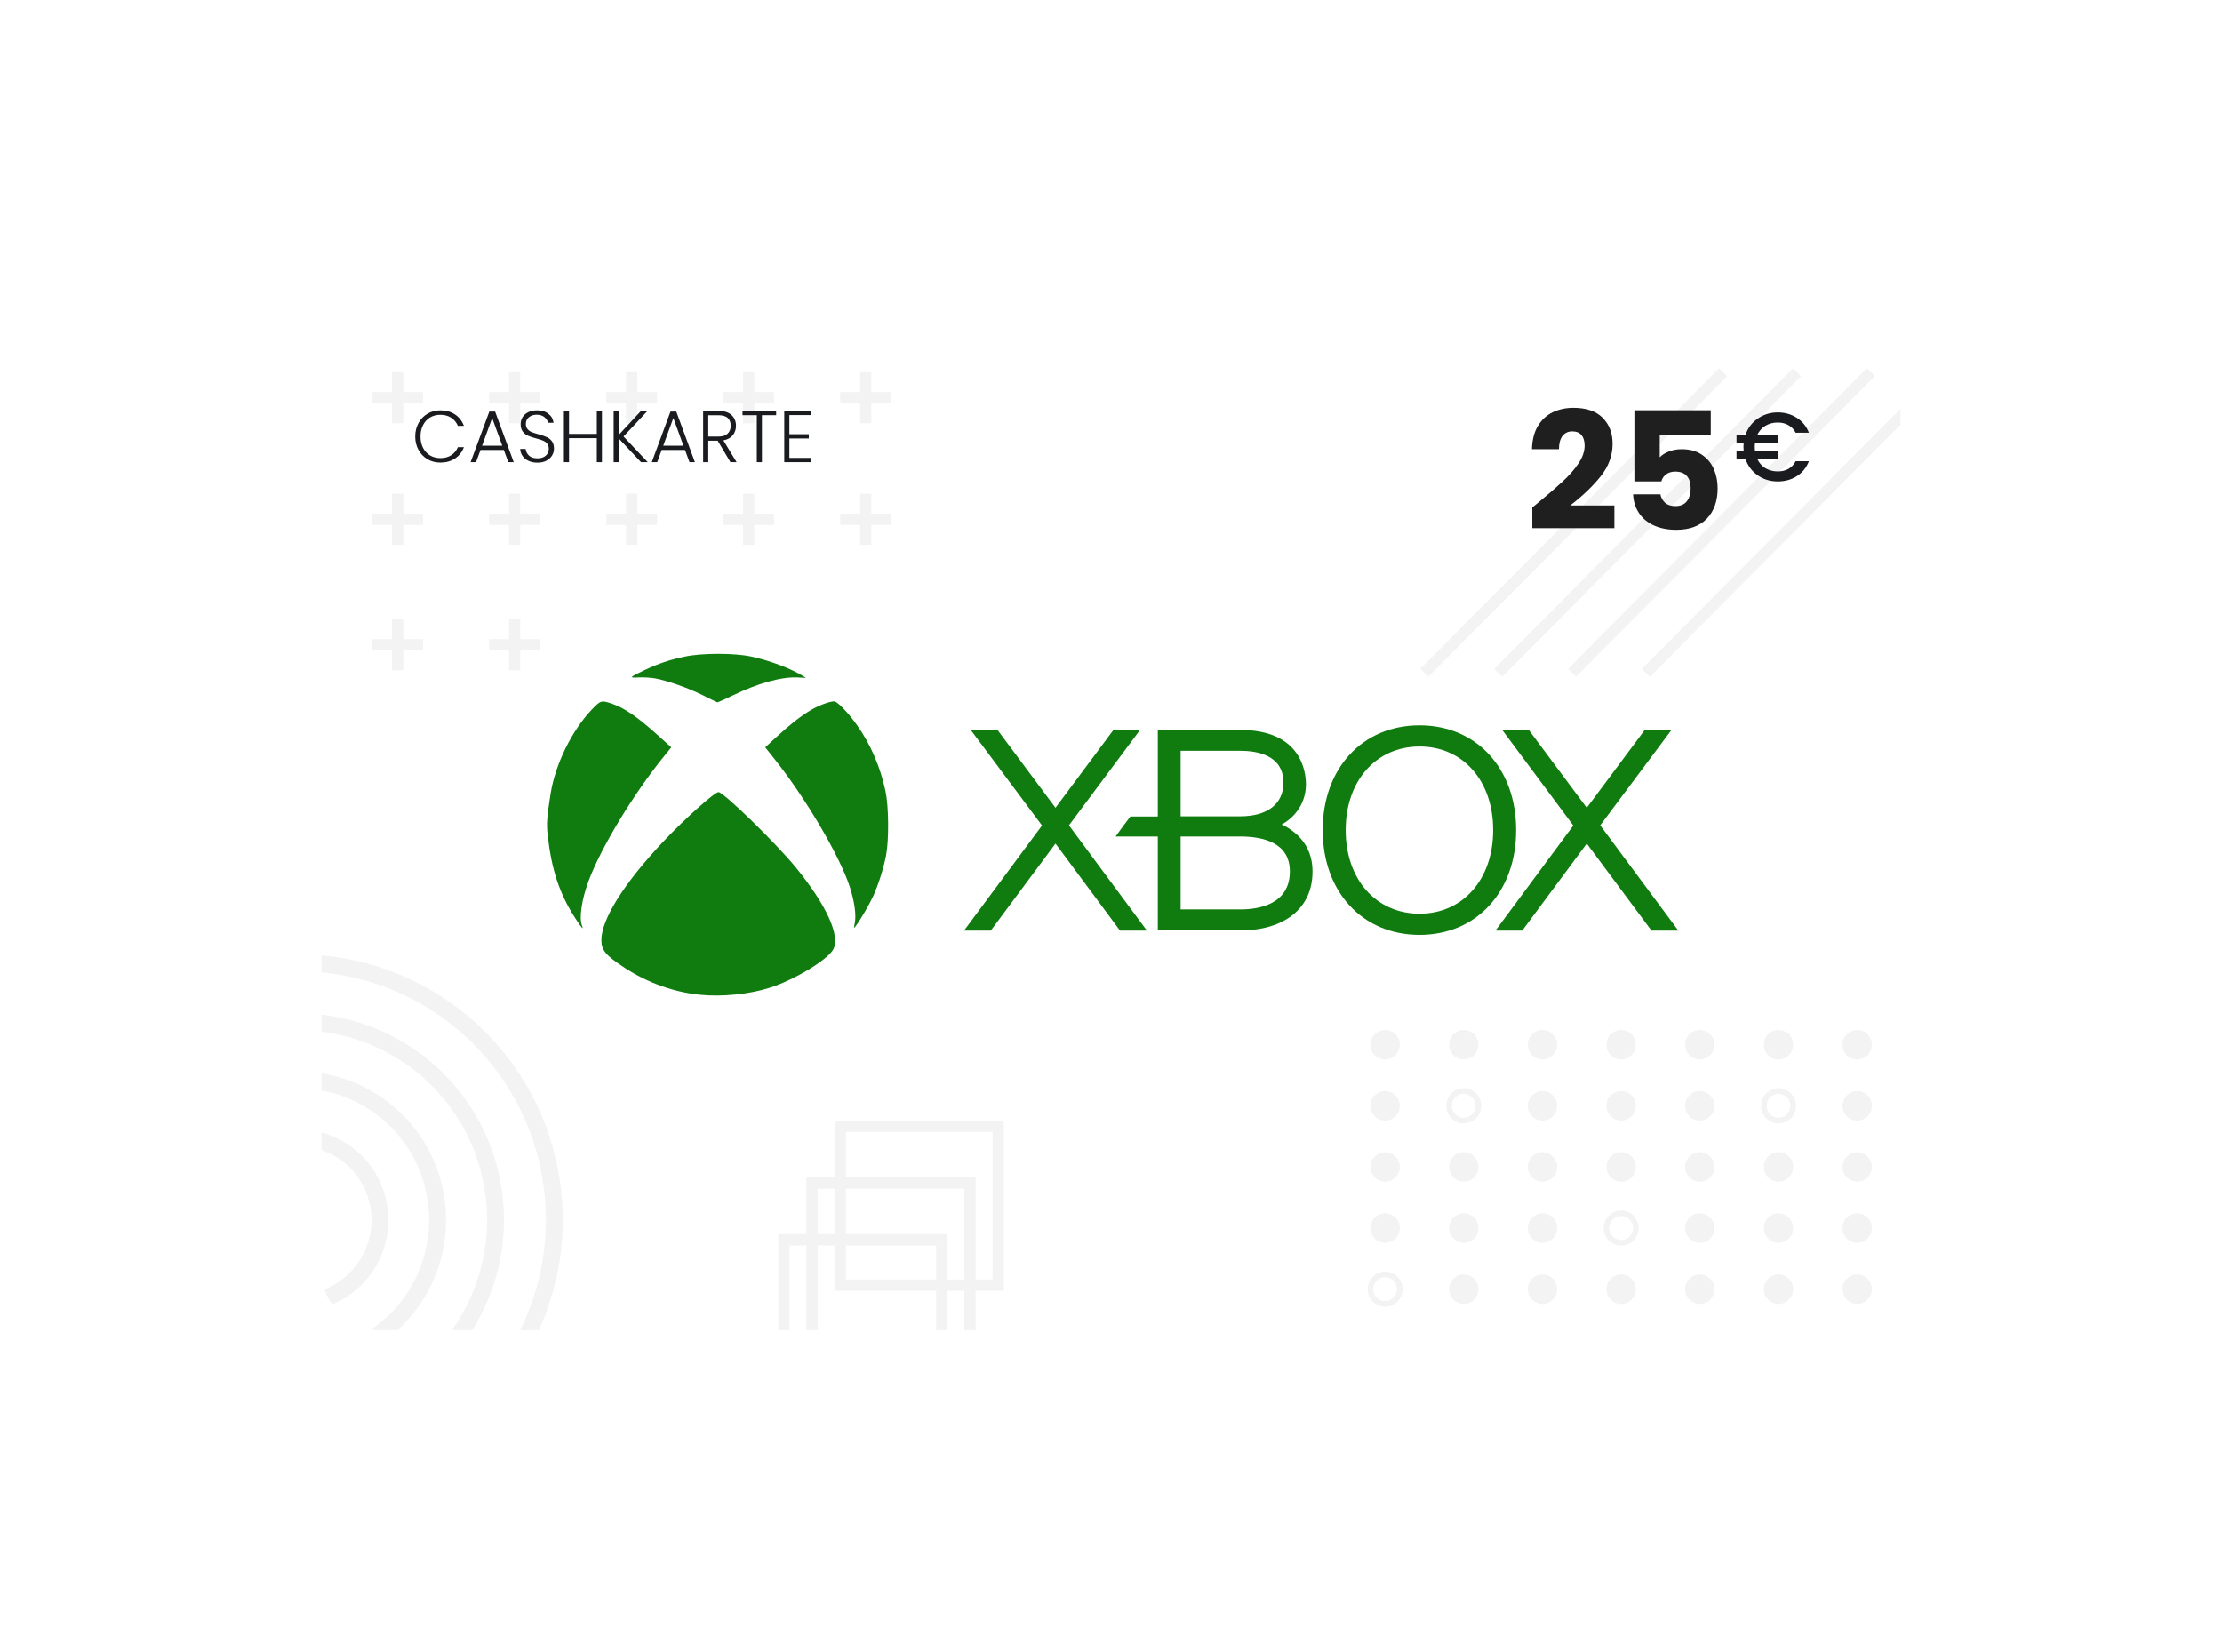 <svg width="394" height="293" viewBox="0 0 394 293" fill="none" xmlns="http://www.w3.org/2000/svg">
<g filter="url(#filter0_d_5248_34036)">
<rect x="41" y="47.959" width="280" height="177.959" rx="10" fill="white"/>
<g clip-path="url(#clip0_5248_34036)">
<rect x="41" y="47.959" width="280" height="178.959" rx="10" fill="white"/>
<path d="M133.002 218.912L160.999 218.912L160.999 190.757L133.002 190.757L133.002 218.912Z" stroke="#F3F3F3" stroke-width="2" stroke-miterlimit="10"/>
<path d="M128 228.968L155.997 228.968L155.997 200.813L128 200.813L128 228.968Z" stroke="#F3F3F3" stroke-width="2" stroke-miterlimit="10"/>
<path d="M122.998 239.024L150.995 239.024L150.995 210.869L122.998 210.869L122.998 239.024Z" stroke="#F3F3F3" stroke-width="2" stroke-miterlimit="10"/>
<path d="M236.564 110.308L289.554 57.01" stroke="#F3F3F3" stroke-width="2" stroke-miterlimit="10"/>
<path d="M249.657 110.308L302.657 57.01" stroke="#F3F3F3" stroke-width="2" stroke-miterlimit="10"/>
<path d="M262.761 110.308L315.75 57.01" stroke="#F3F3F3" stroke-width="2" stroke-miterlimit="10"/>
<path d="M275.854 110.308L328.854 57.01" stroke="#F3F3F3" stroke-width="2" stroke-miterlimit="10"/>
<path d="M38.03 172.229C54.05 172.749 68.12 184.298 71.24 200.745C74.615 218.53 64.001 235.772 47.144 241.038" stroke="#F3F3F3" stroke-width="3" stroke-miterlimit="10" stroke-linecap="round"/>
<path d="M37.717 161.755C58.782 162.125 77.389 177.197 81.483 198.773C85.883 221.961 71.952 244.445 49.883 251.156" stroke="#F3F3F3" stroke-width="3" stroke-miterlimit="10" stroke-linecap="round"/>
<path d="M38.595 182.584C49.533 183.355 59.007 191.385 61.154 202.702C63.51 215.12 56.223 227.169 44.552 231.051" stroke="#F3F3F3" stroke-width="3" stroke-miterlimit="10" stroke-linecap="round"/>
<path d="M39.123 192.96C45.006 193.905 49.937 198.427 51.117 204.643C52.461 211.728 48.461 218.606 41.961 221.094" stroke="#F3F3F3" stroke-width="3" stroke-miterlimit="10" stroke-linecap="round"/>
<path d="M54.496 109.877V100.833M58.992 105.355H50H58.992Z" stroke="#F3F3F3" stroke-miterlimit="10"/>
<path d="M54.496 87.617V78.574M58.992 83.096H50H58.992Z" stroke="#F3F3F3" stroke-miterlimit="10"/>
<path d="M54.496 66.053V57.01M58.992 61.531H50H58.992Z" stroke="#F3F3F3" stroke-miterlimit="10"/>
<path d="M54.496 109.877V100.833M58.992 105.355H50H58.992Z" stroke="#F3F3F3" stroke-width="2" stroke-miterlimit="10"/>
<path d="M54.496 87.617V78.574M58.992 83.096H50H58.992Z" stroke="#F3F3F3" stroke-width="2" stroke-miterlimit="10"/>
<path d="M54.496 66.053V57.01M58.992 61.531H50H58.992Z" stroke="#F3F3F3" stroke-width="2" stroke-miterlimit="10"/>
<path d="M75.248 109.877V100.833M79.744 105.355H70.752H79.744Z" stroke="#F3F3F3" stroke-miterlimit="10"/>
<path d="M75.248 87.617V78.574M79.744 83.096H70.752H79.744Z" stroke="#F3F3F3" stroke-miterlimit="10"/>
<path d="M75.248 66.053V57.01M79.744 61.531H70.752H79.744Z" stroke="#F3F3F3" stroke-miterlimit="10"/>
<path d="M75.248 109.877V100.833M79.744 105.355H70.752H79.744Z" stroke="#F3F3F3" stroke-width="2" stroke-miterlimit="10"/>
<path d="M75.248 87.617V78.574M79.744 83.096H70.752H79.744Z" stroke="#F3F3F3" stroke-width="2" stroke-miterlimit="10"/>
<path d="M75.248 66.053V57.01M79.744 61.531H70.752H79.744Z" stroke="#F3F3F3" stroke-width="2" stroke-miterlimit="10"/>
<path d="M96 87.617V78.574M100.496 83.096H91.504H100.496Z" stroke="#F3F3F3" stroke-miterlimit="10"/>
<path d="M96 66.053V57.01M100.496 61.531H91.504H100.496Z" stroke="#F3F3F3" stroke-miterlimit="10"/>
<path d="M96 87.617V78.574M100.496 83.096H91.504H100.496Z" stroke="#F3F3F3" stroke-width="2" stroke-miterlimit="10"/>
<path d="M96 66.053V57.01M100.496 61.531H91.504H100.496Z" stroke="#F3F3F3" stroke-width="2" stroke-miterlimit="10"/>
<path d="M116.752 87.617V78.574M121.248 83.096H112.256H121.248Z" stroke="#F3F3F3" stroke-miterlimit="10"/>
<path d="M116.752 66.053V57.01M121.248 61.531H112.256H121.248Z" stroke="#F3F3F3" stroke-miterlimit="10"/>
<path d="M116.752 87.617V78.574M121.248 83.096H112.256H121.248Z" stroke="#F3F3F3" stroke-width="2" stroke-miterlimit="10"/>
<path d="M116.752 66.053V57.01M121.248 61.531H112.256H121.248Z" stroke="#F3F3F3" stroke-width="2" stroke-miterlimit="10"/>
<path d="M137.504 87.617V78.574M142 83.096H133.008H142Z" stroke="#F3F3F3" stroke-miterlimit="10"/>
<path d="M137.504 66.053V57.01M142 61.531H133.008H142Z" stroke="#F3F3F3" stroke-miterlimit="10"/>
<path d="M137.504 87.617V78.574M142 83.096H133.008H142Z" stroke="#F3F3F3" stroke-width="2" stroke-miterlimit="10"/>
<path d="M137.504 66.053V57.01M142 61.531H133.008H142Z" stroke="#F3F3F3" stroke-width="2" stroke-miterlimit="10"/>
<path d="M232.206 176.279C232.206 177.721 231.044 178.897 229.603 178.897C228.163 178.897 227 177.728 227 176.279C227 174.837 228.163 173.661 229.603 173.661C231.044 173.661 232.206 174.831 232.206 176.279Z" fill="#F3F3F3"/>
<path d="M246.159 176.279C246.159 177.721 244.997 178.897 243.556 178.897C242.122 178.897 240.953 177.728 240.953 176.279C240.953 174.837 242.116 173.661 243.556 173.661C244.99 173.661 246.159 174.831 246.159 176.279Z" fill="#F3F3F3"/>
<path d="M260.112 176.279C260.112 177.721 258.949 178.897 257.508 178.897C256.068 178.897 254.905 177.728 254.905 176.279C254.905 174.837 256.068 173.661 257.508 173.661C258.949 173.661 260.112 174.831 260.112 176.279Z" fill="#F3F3F3"/>
<path d="M274.058 176.279C274.058 177.721 272.895 178.897 271.455 178.897C270.014 178.897 268.852 177.728 268.852 176.279C268.852 174.837 270.014 173.661 271.455 173.661C272.895 173.661 274.058 174.831 274.058 176.279Z" fill="#F3F3F3"/>
<path d="M288.01 176.279C288.01 177.721 286.847 178.897 285.407 178.897C283.973 178.897 282.804 177.728 282.804 176.279C282.804 174.837 283.966 173.661 285.407 173.661C286.847 173.661 288.01 174.831 288.01 176.279Z" fill="#F3F3F3"/>
<path d="M301.962 176.279C301.962 177.721 300.799 178.897 299.359 178.897C297.919 178.897 296.756 177.728 296.756 176.279C296.756 174.837 297.919 173.661 299.359 173.661C300.799 173.661 301.962 174.831 301.962 176.279Z" fill="#F3F3F3"/>
<path d="M315.914 176.279C315.914 177.721 314.752 178.897 313.311 178.897C311.871 178.897 310.708 177.728 310.708 176.279C310.708 174.837 311.871 173.661 313.311 173.661C314.752 173.661 315.914 174.831 315.914 176.279Z" fill="#F3F3F3"/>
<path d="M232.206 187.114C232.206 185.668 231.041 184.496 229.603 184.496C228.165 184.496 227 185.668 227 187.114C227 188.559 228.165 189.731 229.603 189.731C231.041 189.731 232.206 188.559 232.206 187.114Z" fill="#F3F3F3"/>
<path d="M246.159 187.114C246.159 188.556 244.997 189.731 243.556 189.731C242.122 189.731 240.953 188.562 240.953 187.114C240.953 185.672 242.116 184.496 243.556 184.496C244.99 184.496 246.159 185.672 246.159 187.114Z" stroke="#F3F3F3" stroke-miterlimit="10"/>
<path d="M260.112 187.114C260.112 185.668 258.946 184.496 257.508 184.496C256.071 184.496 254.905 185.668 254.905 187.114C254.905 188.559 256.071 189.731 257.508 189.731C258.946 189.731 260.112 188.559 260.112 187.114Z" fill="#F3F3F3"/>
<path d="M274.064 187.114C274.064 185.668 272.898 184.496 271.461 184.496C270.023 184.496 268.857 185.668 268.857 187.114C268.857 188.559 270.023 189.731 271.461 189.731C272.898 189.731 274.064 188.559 274.064 187.114Z" fill="#F3F3F3"/>
<path d="M288.01 187.114C288.01 188.556 286.847 189.731 285.407 189.731C283.973 189.731 282.804 188.562 282.804 187.114C282.804 185.672 283.966 184.496 285.407 184.496C286.847 184.496 288.01 185.672 288.01 187.114Z" fill="#F3F3F3"/>
<path d="M301.969 187.114C301.969 185.668 300.804 184.496 299.366 184.496C297.928 184.496 296.763 185.668 296.763 187.114C296.763 188.559 297.928 189.731 299.366 189.731C300.804 189.731 301.969 188.559 301.969 187.114Z" stroke="#F3F3F3" stroke-miterlimit="10"/>
<path d="M315.921 187.114C315.921 185.668 314.756 184.496 313.318 184.496C311.88 184.496 310.715 185.668 310.715 187.114C310.715 188.559 311.88 189.731 313.318 189.731C314.756 189.731 315.921 188.559 315.921 187.114Z" fill="#F3F3F3"/>
<path d="M232.206 197.955C232.206 196.51 231.041 195.338 229.603 195.338C228.165 195.338 227 196.51 227 197.955C227 199.401 228.165 200.573 229.603 200.573C231.041 200.573 232.206 199.401 232.206 197.955Z" fill="#F3F3F3"/>
<path d="M246.159 197.955C246.159 199.398 244.997 200.573 243.556 200.573C242.122 200.573 240.953 199.404 240.953 197.955C240.953 196.507 242.116 195.338 243.556 195.338C244.99 195.338 246.159 196.507 246.159 197.955Z" fill="#F3F3F3"/>
<path d="M260.112 197.955C260.112 196.51 258.946 195.338 257.508 195.338C256.071 195.338 254.905 196.51 254.905 197.955C254.905 199.401 256.071 200.573 257.508 200.573C258.946 200.573 260.112 199.401 260.112 197.955Z" fill="#F3F3F3"/>
<path d="M274.064 197.955C274.064 196.51 272.898 195.338 271.461 195.338C270.023 195.338 268.857 196.51 268.857 197.955C268.857 199.401 270.023 200.573 271.461 200.573C272.898 200.573 274.064 199.401 274.064 197.955Z" fill="#F3F3F3"/>
<path d="M288.01 197.955C288.01 199.398 286.847 200.573 285.407 200.573C283.973 200.573 282.804 199.404 282.804 197.955C282.804 196.507 283.966 195.338 285.407 195.338C286.847 195.338 288.01 196.507 288.01 197.955Z" fill="#F3F3F3"/>
<path d="M301.969 197.955C301.969 196.51 300.804 195.338 299.366 195.338C297.928 195.338 296.763 196.51 296.763 197.955C296.763 199.401 297.928 200.573 299.366 200.573C300.804 200.573 301.969 199.401 301.969 197.955Z" fill="#F3F3F3"/>
<path d="M315.921 197.955C315.921 196.51 314.756 195.338 313.318 195.338C311.88 195.338 310.715 196.51 310.715 197.955C310.715 199.401 311.88 200.573 313.318 200.573C314.756 200.573 315.921 199.401 315.921 197.955Z" fill="#F3F3F3"/>
<path d="M232.206 208.797C232.206 207.351 231.041 206.179 229.603 206.179C228.165 206.179 227 207.351 227 208.797C227 210.243 228.165 211.415 229.603 211.415C231.041 211.415 232.206 210.243 232.206 208.797Z" fill="#F3F3F3"/>
<path d="M246.159 208.797C246.159 210.239 244.997 211.415 243.556 211.415C242.122 211.415 240.953 210.245 240.953 208.797C240.953 207.348 242.116 206.179 243.556 206.179C244.99 206.179 246.159 207.348 246.159 208.797Z" fill="#F3F3F3"/>
<path d="M260.112 208.797C260.112 207.351 258.946 206.179 257.508 206.179C256.071 206.179 254.905 207.351 254.905 208.797C254.905 210.243 256.071 211.415 257.508 211.415C258.946 211.415 260.112 210.243 260.112 208.797Z" fill="#F3F3F3"/>
<path d="M274.064 208.797C274.064 207.351 272.898 206.179 271.461 206.179C270.023 206.179 268.857 207.351 268.857 208.797C268.857 210.243 270.023 211.415 271.461 211.415C272.898 211.415 274.064 210.243 274.064 208.797Z" stroke="#F3F3F3" stroke-miterlimit="10"/>
<path d="M288.01 208.797C288.01 210.239 286.847 211.415 285.407 211.415C283.973 211.415 282.804 210.245 282.804 208.797C282.804 207.348 283.966 206.179 285.407 206.179C286.847 206.179 288.01 207.348 288.01 208.797Z" fill="#F3F3F3"/>
<path d="M301.969 208.797C301.969 207.351 300.804 206.179 299.366 206.179C297.928 206.179 296.763 207.351 296.763 208.797C296.763 210.243 297.928 211.415 299.366 211.415C300.804 211.415 301.969 210.243 301.969 208.797Z" fill="#F3F3F3"/>
<path d="M315.921 208.797C315.921 207.351 314.756 206.179 313.318 206.179C311.88 206.179 310.715 207.351 310.715 208.797C310.715 210.243 311.88 211.415 313.318 211.415C314.756 211.415 315.921 210.243 315.921 208.797Z" fill="#F3F3F3"/>
<path d="M232.206 219.632C232.206 218.186 231.041 217.014 229.603 217.014C228.165 217.014 227 218.186 227 219.632C227 221.077 228.165 222.25 229.603 222.25C231.041 222.25 232.206 221.077 232.206 219.632Z" stroke="#F3F3F3" stroke-miterlimit="10"/>
<path d="M246.159 219.632C246.159 221.074 244.997 222.25 243.556 222.25C242.122 222.25 240.953 221.08 240.953 219.632C240.953 218.19 242.116 217.014 243.556 217.014C244.99 217.014 246.159 218.19 246.159 219.632Z" fill="#F3F3F3"/>
<path d="M260.112 219.632C260.112 218.186 258.946 217.014 257.508 217.014C256.071 217.014 254.905 218.186 254.905 219.632C254.905 221.077 256.071 222.25 257.508 222.25C258.946 222.25 260.112 221.077 260.112 219.632Z" fill="#F3F3F3"/>
<path d="M274.064 219.632C274.064 218.186 272.898 217.014 271.461 217.014C270.023 217.014 268.857 218.186 268.857 219.632C268.857 221.077 270.023 222.25 271.461 222.25C272.898 222.25 274.064 221.077 274.064 219.632Z" fill="#F3F3F3"/>
<path d="M288.01 219.632C288.01 221.074 286.847 222.25 285.407 222.25C283.973 222.25 282.804 221.08 282.804 219.632C282.804 218.19 283.966 217.014 285.407 217.014C286.847 217.014 288.01 218.19 288.01 219.632Z" fill="#F3F3F3"/>
<path d="M301.969 219.632C301.969 218.186 300.804 217.014 299.366 217.014C297.928 217.014 296.763 218.186 296.763 219.632C296.763 221.077 297.928 222.25 299.366 222.25C300.804 222.25 301.969 221.077 301.969 219.632Z" fill="#F3F3F3"/>
<path d="M315.921 219.632C315.921 218.186 314.756 217.014 313.318 217.014C311.88 217.014 310.715 218.186 310.715 219.632C310.715 221.077 311.88 222.25 313.318 222.25C314.756 222.25 315.921 221.077 315.921 219.632Z" fill="#F3F3F3"/>
<path d="M299.235 74.604C299.955 74.604 300.584 74.455 301.121 74.156C301.669 73.846 302.098 73.392 302.406 72.794H304.755C304.309 73.944 303.595 74.828 302.612 75.449C301.629 76.07 300.504 76.38 299.235 76.38C297.898 76.38 296.709 76.018 295.669 75.294C294.629 74.558 293.904 73.582 293.492 72.363H291.915V71.019H293.184C293.161 70.697 293.149 70.444 293.149 70.26C293.149 70.076 293.161 69.823 293.184 69.501H291.915V68.157H293.492C293.904 66.939 294.629 65.968 295.669 65.243C296.709 64.508 297.898 64.14 299.235 64.14C300.492 64.14 301.612 64.456 302.595 65.088C303.589 65.709 304.309 66.594 304.755 67.743H302.406C302.098 67.145 301.669 66.697 301.121 66.398C300.584 66.088 299.955 65.933 299.235 65.933C298.401 65.933 297.664 66.128 297.024 66.519C296.395 66.91 295.915 67.456 295.584 68.157H299.235V69.501H295.206C295.172 69.743 295.155 69.996 295.155 70.26C295.155 70.524 295.172 70.777 295.206 71.019H299.235V72.363H295.584C295.915 73.076 296.395 73.627 297.024 74.018C297.664 74.409 298.401 74.604 299.235 74.604Z" fill="#191B1F"/>
<path d="M255.702 80.986C256.36 80.464 256.659 80.223 256.601 80.261C258.496 78.695 259.985 77.41 261.067 76.404C262.169 75.399 263.097 74.345 263.851 73.243C264.605 72.141 264.982 71.068 264.982 70.024C264.982 69.232 264.799 68.613 264.431 68.168C264.064 67.724 263.513 67.501 262.778 67.501C262.044 67.501 261.464 67.782 261.038 68.342C260.632 68.884 260.429 69.657 260.429 70.662H255.644C255.683 69.019 256.031 67.646 256.688 66.544C257.365 65.442 258.245 64.63 259.327 64.108C260.429 63.586 261.647 63.325 262.981 63.325C265.282 63.325 267.012 63.915 268.172 65.094C269.352 66.274 269.941 67.811 269.941 69.705C269.941 71.774 269.236 73.698 267.824 75.476C266.413 77.236 264.615 78.956 262.43 80.638H270.26V84.669H255.702V80.986ZM287.35 68.11H278.302V72.112C278.688 71.687 279.23 71.339 279.926 71.068C280.622 70.798 281.376 70.662 282.188 70.662C283.638 70.662 284.836 70.991 285.784 71.648C286.75 72.306 287.456 73.156 287.901 74.2C288.345 75.244 288.568 76.375 288.568 77.593C288.568 79.855 287.93 81.653 286.654 82.987C285.378 84.302 283.58 84.959 281.26 84.959C279.713 84.959 278.369 84.698 277.229 84.176C276.088 83.635 275.208 82.891 274.59 81.943C273.971 80.996 273.633 79.904 273.575 78.666H278.418C278.534 79.266 278.814 79.768 279.259 80.174C279.703 80.561 280.312 80.754 281.086 80.754C281.994 80.754 282.671 80.464 283.116 79.884C283.56 79.304 283.783 78.531 283.783 77.564C283.783 76.617 283.551 75.892 283.087 75.389C282.623 74.887 281.946 74.635 281.057 74.635C280.399 74.635 279.858 74.8 279.433 75.128C279.007 75.438 278.727 75.853 278.592 76.375H273.807V63.76H287.35V68.11Z" fill="#1F1F1F"/>
<path d="M57.624 68.409C57.624 67.517 57.819 66.719 58.209 66.017C58.599 65.307 59.132 64.756 59.808 64.366C60.484 63.968 61.238 63.768 62.07 63.768C63.084 63.768 63.951 64.011 64.67 64.496C65.398 64.973 65.927 65.649 66.256 66.524H65.19C64.93 65.909 64.531 65.428 63.994 65.081C63.465 64.735 62.824 64.561 62.07 64.561C61.403 64.561 60.8 64.717 60.263 65.029C59.734 65.341 59.318 65.792 59.015 66.381C58.712 66.962 58.56 67.638 58.56 68.409C58.56 69.181 58.712 69.857 59.015 70.437C59.318 71.018 59.734 71.464 60.263 71.776C60.8 72.088 61.403 72.244 62.07 72.244C62.824 72.244 63.465 72.075 63.994 71.737C64.531 71.391 64.93 70.914 65.19 70.307H66.256C65.927 71.174 65.398 71.846 64.67 72.322C63.942 72.799 63.075 73.037 62.07 73.037C61.238 73.037 60.484 72.842 59.808 72.452C59.132 72.054 58.599 71.503 58.209 70.801C57.819 70.099 57.624 69.302 57.624 68.409ZM73.334 70.801H69.2L68.407 72.959H67.445L70.76 63.989H71.787L75.089 72.959H74.127L73.334 70.801ZM73.061 70.047L71.267 65.133L69.473 70.047H73.061ZM79.306 73.05C78.708 73.05 78.179 72.946 77.72 72.738C77.269 72.53 76.914 72.24 76.654 71.867C76.394 71.495 76.255 71.079 76.238 70.619H77.2C77.243 71.061 77.438 71.451 77.785 71.789C78.131 72.119 78.638 72.283 79.306 72.283C79.921 72.283 80.406 72.127 80.762 71.815C81.126 71.495 81.308 71.092 81.308 70.606C81.308 70.216 81.208 69.904 81.009 69.67C80.809 69.428 80.562 69.25 80.268 69.137C79.973 69.016 79.566 68.886 79.046 68.747C78.439 68.583 77.958 68.422 77.603 68.266C77.247 68.11 76.944 67.868 76.693 67.538C76.441 67.209 76.316 66.763 76.316 66.199C76.316 65.731 76.437 65.315 76.68 64.951C76.922 64.579 77.265 64.288 77.707 64.08C78.149 63.872 78.656 63.768 79.228 63.768C80.068 63.768 80.744 63.976 81.256 64.392C81.776 64.8 82.075 65.328 82.153 65.978H81.165C81.104 65.606 80.9 65.276 80.554 64.99C80.207 64.696 79.739 64.548 79.15 64.548C78.604 64.548 78.149 64.696 77.785 64.99C77.421 65.276 77.239 65.671 77.239 66.173C77.239 66.555 77.338 66.862 77.538 67.096C77.737 67.33 77.984 67.508 78.279 67.629C78.582 67.751 78.989 67.881 79.501 68.019C80.09 68.184 80.567 68.349 80.931 68.513C81.295 68.669 81.602 68.912 81.854 69.241C82.105 69.571 82.231 70.013 82.231 70.567C82.231 70.992 82.118 71.395 81.893 71.776C81.667 72.158 81.334 72.465 80.892 72.699C80.45 72.933 79.921 73.05 79.306 73.05ZM90.736 63.872V72.959H89.826V68.708H84.899V72.959H83.989V63.872H84.899V67.954H89.826V63.872H90.736ZM97.662 72.959L93.722 68.76V72.959H92.812V63.872H93.722V68.123L97.662 63.872H98.819L94.567 68.409L98.858 72.959H97.662ZM105.466 70.801H101.332L100.539 72.959H99.577L102.892 63.989H103.919L107.221 72.959H106.259L105.466 70.801ZM105.193 70.047L103.399 65.133L101.605 70.047H105.193ZM113.518 72.959L111.269 69.163H109.592V72.959H108.682V63.872H111.412C112.426 63.872 113.193 64.115 113.713 64.6C114.241 65.086 114.506 65.723 114.506 66.511C114.506 67.17 114.315 67.733 113.934 68.201C113.561 68.661 113.006 68.96 112.27 69.098L114.61 72.959H113.518ZM109.592 68.422H111.425C112.135 68.422 112.668 68.249 113.024 67.902C113.388 67.556 113.57 67.092 113.57 66.511C113.57 65.913 113.396 65.454 113.05 65.133C112.703 64.804 112.157 64.639 111.412 64.639H109.592V68.422ZM121.628 63.872V64.626H119.106V72.959H118.196V64.626H115.661V63.872H121.628ZM123.975 64.613V68.006H127.42V68.76H123.975V72.205H127.81V72.959H123.065V63.859H127.81V64.613H123.975Z" fill="#191B1F"/>
</g>
<path d="M281.581 156.009L267.749 137.372L280.387 120.453H275.641L265.361 134.256L255.081 120.453H250.364L262.973 137.401L249.17 156.038H253.917L265.361 140.604L276.835 156.038H281.581" fill="#107C10"/>
<path d="M187.347 156.009L173.544 137.372L186.153 120.453H181.435L171.156 134.256L160.876 120.453H156.129L168.768 137.401L154.936 156.038H159.682L171.156 140.604L182.6 156.038H187.347" fill="#107C10"/>
<path d="M203.917 152.282H193.346V139.352H203.917C207.936 139.352 212.712 140.43 212.712 145.526C212.712 151.408 207.179 152.282 203.917 152.282ZM193.346 124.151H203.917C206.771 124.151 211.576 124.85 211.576 129.801C211.576 133.528 208.78 135.77 203.917 135.77H193.346V124.151ZM213.614 138.712C212.857 138.071 212.071 137.576 211.256 137.226C213.847 135.829 215.565 133.179 215.565 130.121C215.565 127.85 214.721 120.453 203.888 120.453H189.298V135.8H184.435C183.795 136.615 182.368 138.566 181.814 139.352H189.298V156.009H203.888C211.809 156.009 216.73 152.02 216.73 145.613C216.759 142.818 215.682 140.43 213.614 138.712Z" fill="#107C10"/>
<path d="M235.716 153.039C227.999 153.039 222.612 146.953 222.612 138.217C222.612 129.48 227.999 123.394 235.716 123.394C243.404 123.394 248.763 129.48 248.763 138.217C248.763 146.924 243.404 153.039 235.716 153.039ZM235.716 119.637C225.582 119.637 218.535 127.267 218.535 138.217C218.535 149.166 225.582 156.796 235.716 156.796C245.792 156.796 252.839 149.166 252.839 138.217C252.839 127.267 245.792 119.637 235.716 119.637Z" fill="#107C10"/>
<path d="M108.232 167.429C103.576 166.985 98.859 165.309 94.802 162.658C91.404 160.438 90.636 159.529 90.636 157.706C90.636 154.052 94.654 147.647 101.517 140.353C105.419 136.208 110.849 131.35 111.435 131.478C112.579 131.733 121.709 140.655 125.128 144.847C130.537 151.495 133.027 156.932 131.762 159.354C130.8 161.198 124.845 164.798 120.471 166.177C116.865 167.321 112.128 167.806 108.232 167.429ZM86.054 153.911C83.235 149.578 81.809 145.305 81.115 139.135C80.887 137.096 80.968 135.932 81.634 131.747C82.461 126.532 85.422 120.503 88.988 116.789C90.509 115.208 90.643 115.167 92.494 115.793C94.741 116.553 97.136 118.209 100.857 121.58L103.031 123.545L101.846 125.005C96.336 131.774 90.529 141.369 88.342 147.303C87.151 150.526 86.673 153.77 87.185 155.115C87.528 156.024 87.212 155.687 86.054 153.911ZM135.577 154.644C135.853 153.285 135.503 150.782 134.676 148.259C132.892 142.795 126.911 132.621 121.42 125.711L119.691 123.538L121.561 121.815C124.004 119.568 125.7 118.222 127.53 117.085C128.976 116.183 131.035 115.389 131.924 115.389C132.469 115.389 134.393 117.388 135.947 119.575C138.356 122.952 140.126 127.057 141.021 131.323C141.599 134.082 141.646 139.983 141.115 142.728C140.678 144.982 139.749 147.909 138.847 149.901C138.168 151.388 136.486 154.274 135.745 155.216C135.369 155.687 135.369 155.687 135.577 154.644ZM108.73 114.353C106.193 113.061 102.284 111.682 100.124 111.305C99.364 111.177 98.078 111.103 97.251 111.144C95.468 111.231 95.549 111.144 98.408 109.791C100.783 108.667 102.768 108.008 105.46 107.443C108.488 106.804 114.173 106.797 117.154 107.429C120.37 108.109 124.159 109.522 126.292 110.834L126.924 111.224L125.471 111.15C122.577 111.002 118.365 112.173 113.837 114.38C112.471 115.046 111.287 115.578 111.199 115.558C111.119 115.544 110.002 114.999 108.73 114.353Z" fill="#107C10"/>
</g>
<defs>
<filter id="filter0_d_5248_34036" x="0.6" y="0.559" width="392.8" height="291.759" filterUnits="userSpaceOnUse" color-interpolation-filters="sRGB">
<feFlood flood-opacity="0" result="BackgroundImageFix"/>
<feColorMatrix in="SourceAlpha" type="matrix" values="0 0 0 0 0 0 0 0 0 0 0 0 0 0 0 0 0 0 127 0" result="hardAlpha"/>
<feOffset dx="16" dy="9"/>
<feGaussianBlur stdDeviation="28.2"/>
<feColorMatrix type="matrix" values="0 0 0 0 0 0 0 0 0 0 0 0 0 0 0 0 0 0 0.16 0"/>
<feBlend mode="normal" in2="BackgroundImageFix" result="effect1_dropShadow_5248_34036"/>
<feBlend mode="normal" in="SourceGraphic" in2="effect1_dropShadow_5248_34036" result="shape"/>
</filter>
<clipPath id="clip0_5248_34036">
<rect x="41" y="47.959" width="280" height="178.959" rx="10" fill="white"/>
</clipPath>
</defs>
</svg>
